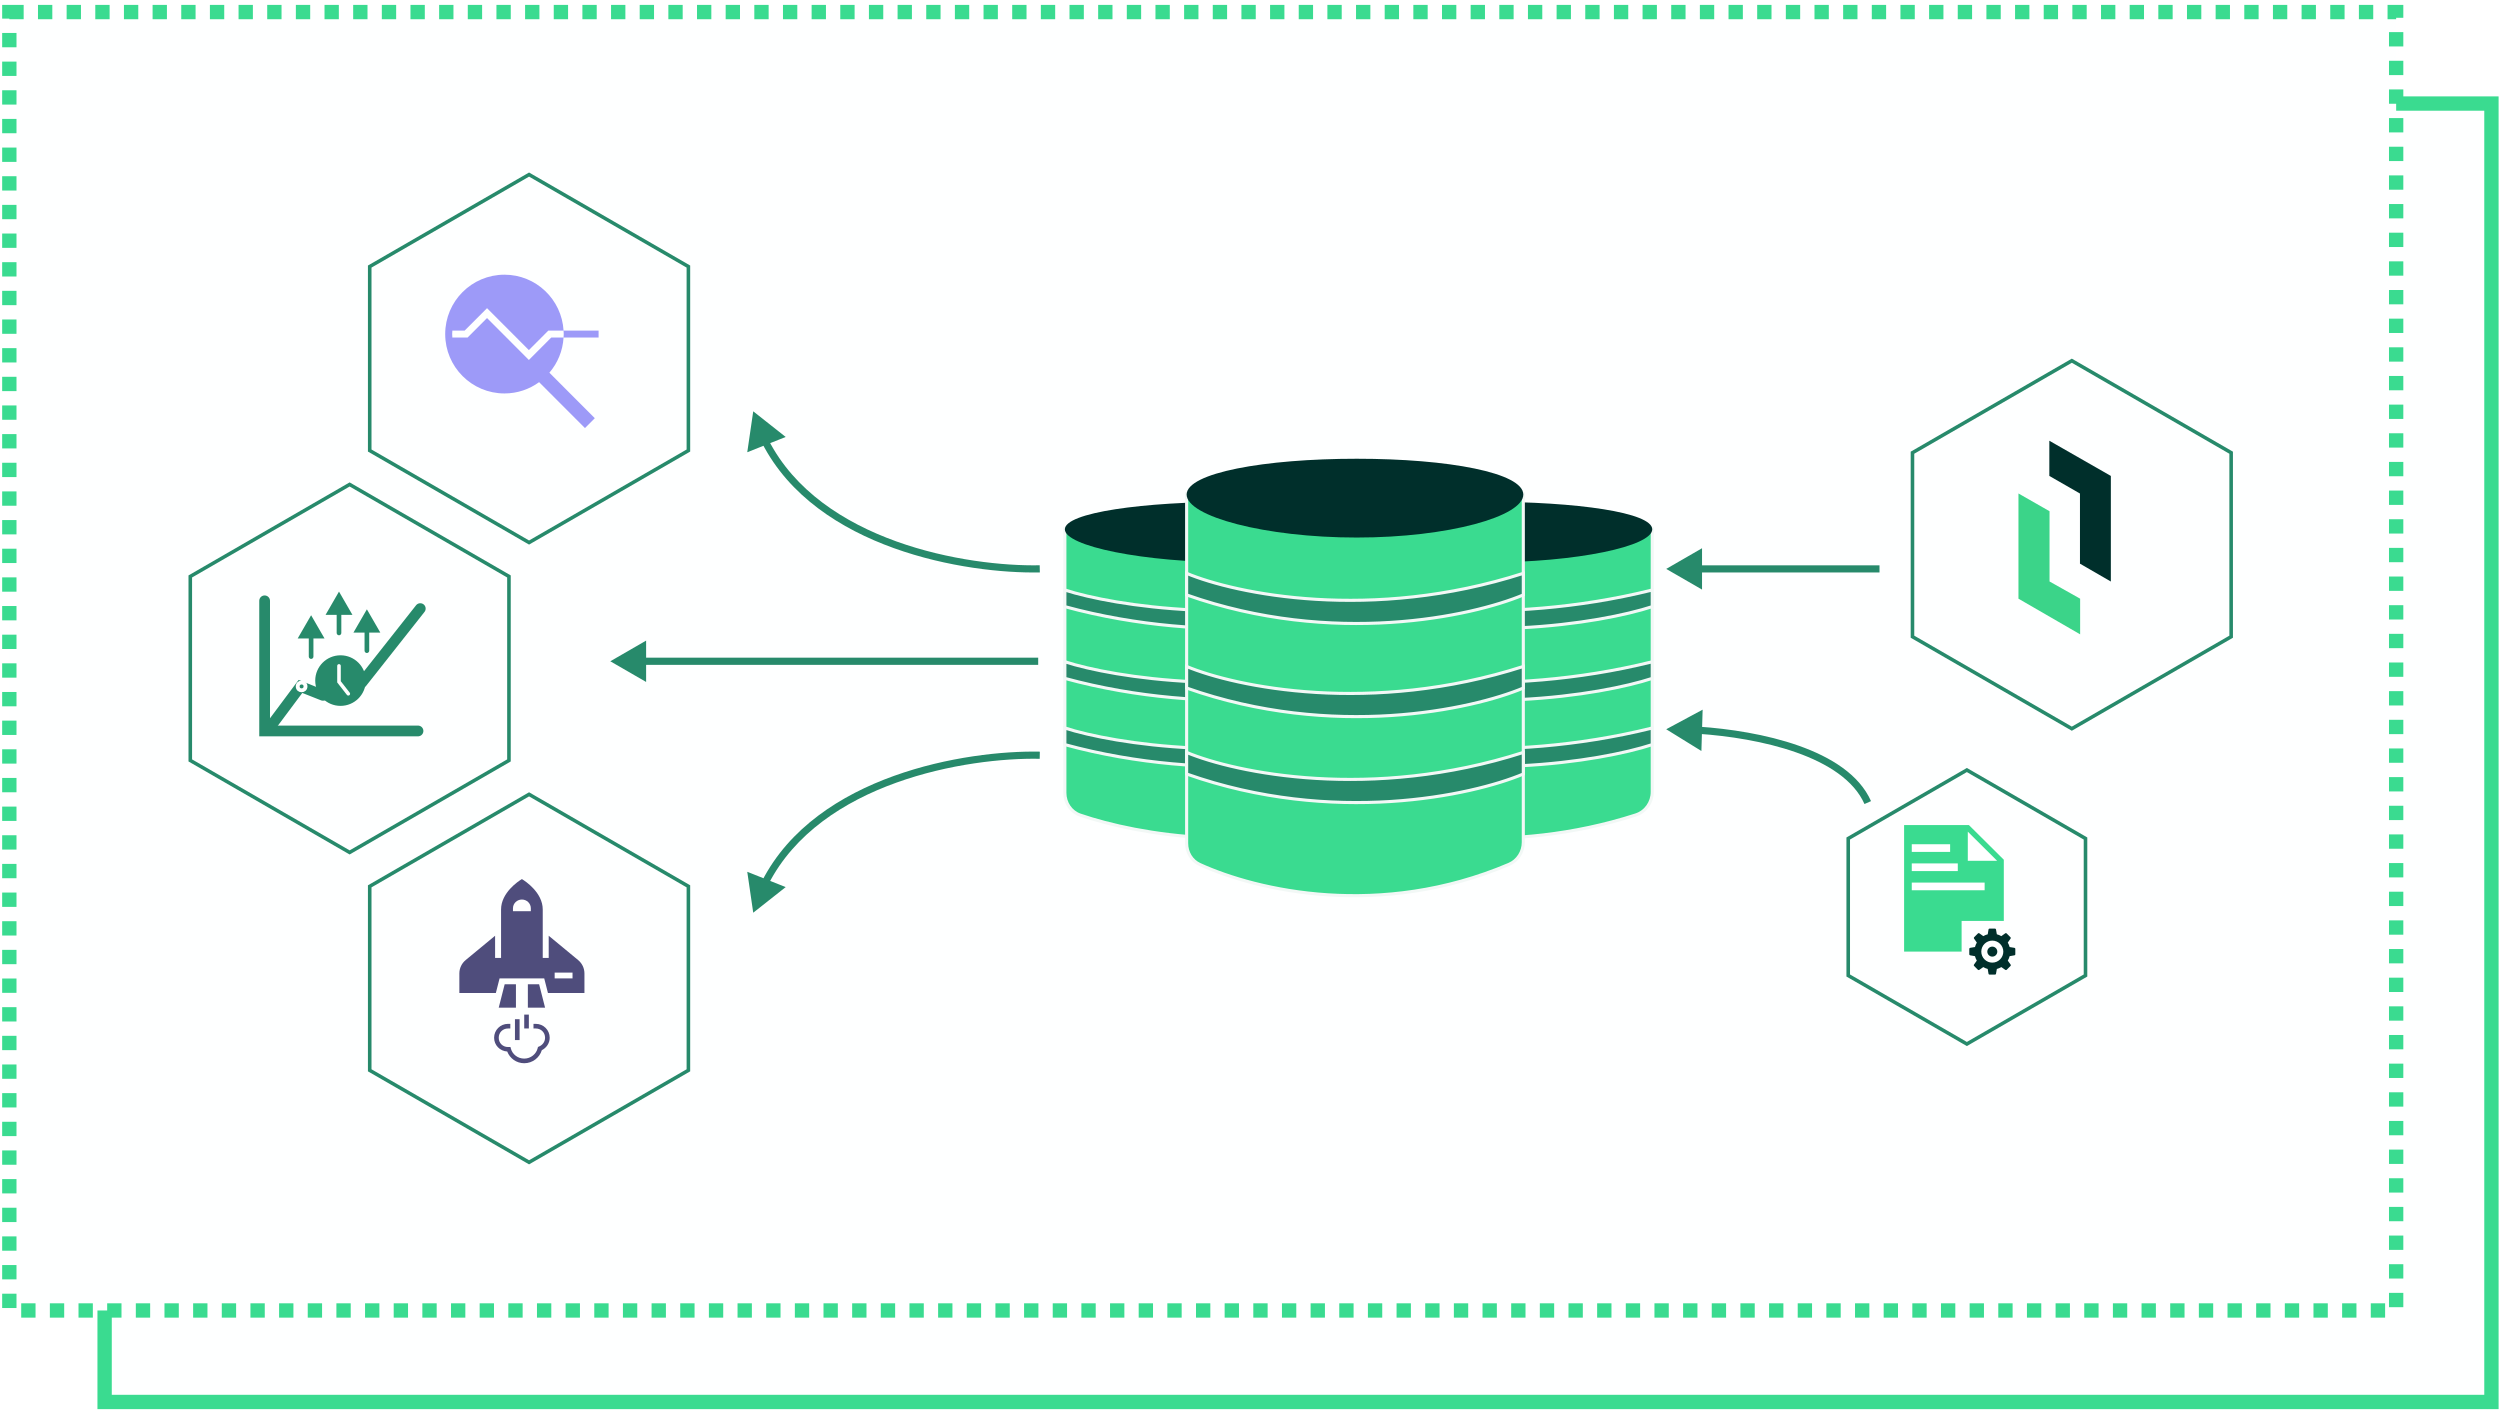 <svg width="349" height="197" viewBox="0 0 349 197" fill="none" xmlns="http://www.w3.org/2000/svg">
<rect x="14.604" y="14.456" width="333.2" height="181.258" fill="#FEFFFF" stroke="#3ADB90" stroke-width="2"/>
<rect x="1.303" y="1.684" width="333.2" height="181.258" fill="#FEFFFF" stroke="#3ADB90" stroke-width="2" stroke-dasharray="2 2"/>
<path d="M183.654 110.682V73.893C201.86 81.557 222.573 77.086 230.654 73.893V110.554C230.654 112.009 229.744 113.319 228.359 113.766C210.735 119.452 193.932 116.575 185.796 113.789C184.479 113.338 183.654 112.073 183.654 110.682Z" fill="#3ADB90" stroke="#F2F8F6" stroke-width="0.433"/>
<path d="M230.654 82.368C209.402 87.626 190.466 84.559 183.654 82.368V84.688C204.089 90.255 223.502 87.007 230.654 84.688V82.368Z" fill="#278A6B" stroke="#F2F8F6" stroke-width="0.433"/>
<path d="M230.654 92.385C209.402 97.642 190.466 94.576 183.654 92.385V94.704C204.089 100.271 223.502 97.024 230.654 94.704V92.385Z" fill="#278A6B" stroke="#F2F8F6" stroke-width="0.433"/>
<path d="M230.654 101.631C209.402 106.888 190.466 103.821 183.654 101.631V103.95C204.089 109.517 223.502 106.27 230.654 103.95V101.631Z" fill="#278A6B" stroke="#F2F8F6" stroke-width="0.433"/>
<path d="M230.654 73.893C230.654 76.234 220.241 78.516 207.396 78.516C194.552 78.516 183.654 76.234 183.654 73.893C183.654 71.553 194.552 70.041 207.396 70.041C220.241 70.041 230.654 71.553 230.654 73.893Z" fill="#002F2B"/>
<path d="M148.655 110.682V73.893C166.861 81.557 187.574 77.086 195.655 73.893V110.554C195.655 112.009 194.745 113.319 193.36 113.766C175.736 119.452 158.933 116.575 150.797 113.789C149.48 113.338 148.655 112.073 148.655 110.682Z" fill="#3ADB90" stroke="#F2F8F6" stroke-width="0.433"/>
<path d="M195.655 82.368C174.403 87.626 155.467 84.559 148.655 82.368V84.688C169.09 90.255 188.503 87.007 195.655 84.688V82.368Z" fill="#278A6B" stroke="#F2F8F6" stroke-width="0.433"/>
<path d="M195.655 92.385C174.403 97.642 155.467 94.576 148.655 92.385V94.704C169.09 100.271 188.503 97.024 195.655 94.704V92.385Z" fill="#278A6B" stroke="#F2F8F6" stroke-width="0.433"/>
<path d="M195.655 101.631C174.403 106.888 155.467 103.821 148.655 101.631V103.95C169.09 109.517 188.503 106.27 195.655 103.95V101.631Z" fill="#278A6B" stroke="#F2F8F6" stroke-width="0.433"/>
<path d="M195.655 73.893C195.655 76.234 185.242 78.516 172.397 78.516C159.552 78.516 148.655 76.234 148.655 73.893C148.655 71.553 159.552 70.041 172.397 70.041C185.242 70.041 195.655 71.553 195.655 73.893Z" fill="#002F2B"/>
<path d="M165.654 117.717V69.041C183.86 78.987 204.573 73.185 212.654 69.041V117.575C212.654 118.914 211.884 120.142 210.653 120.666C192.692 128.309 175.538 124.358 167.482 120.679C166.332 120.154 165.654 118.982 165.654 117.717Z" fill="#3ADB90" stroke="#F2F8F6" stroke-width="0.433"/>
<path d="M212.654 80.04C191.402 86.864 172.466 82.884 165.654 80.04V83.051C186.089 90.276 205.502 86.061 212.654 83.051V80.04Z" fill="#278A6B" stroke="#F2F8F6" stroke-width="0.433"/>
<path d="M212.654 93.04C191.402 99.864 172.466 95.883 165.654 93.04V96.051C186.089 103.276 205.502 99.061 212.654 96.051V93.04Z" fill="#278A6B" stroke="#F2F8F6" stroke-width="0.433"/>
<path d="M212.654 105.04C191.402 111.864 172.466 107.884 165.654 105.04V108.051C186.089 115.276 205.502 111.061 212.654 108.051V105.04Z" fill="#278A6B" stroke="#F2F8F6" stroke-width="0.433"/>
<path d="M212.654 69.041C212.654 72.078 202.241 75.041 189.396 75.041C176.552 75.041 165.654 72.078 165.654 69.041C165.654 66.003 176.552 64.041 189.396 64.041C202.241 64.041 212.654 66.003 212.654 69.041Z" fill="#002F2B"/>
<g filter="url(#filter0_d_722_914)">
<path d="M288.226 49.067L310.719 62.054V88.027L288.226 101.014L265.732 88.027V62.054L288.226 49.067Z" fill="#FEFFFF"/>
<path d="M265.982 62.198L288.226 49.356L310.469 62.198V87.883L288.226 100.725L265.982 87.883V62.198Z" stroke="#278A6B" stroke-width="0.5"/>
</g>
<path d="M286.087 66.44V61.526L294.675 66.44V81.181L290.363 78.688V68.897L286.087 66.44Z" fill="#002F2B"/>
<path d="M281.776 83.576V68.888L286.115 71.368V81.174L290.387 83.576V88.555L281.776 83.576Z" fill="#3BD489"/>
<g filter="url(#filter1_d_722_914)">
<path d="M72.857 23.081L95.35 36.067V62.04L72.857 75.027L50.363 62.04V36.067L72.857 23.081Z" fill="#FEFFFF"/>
<path d="M50.613 36.212L72.857 23.369L95.1 36.212V61.896L72.857 74.738L50.613 61.896V36.212Z" stroke="#278A6B" stroke-width="0.5"/>
</g>
<path d="M70.424 38.347C65.854 38.347 62.15 42.058 62.15 46.637C62.15 51.215 65.854 54.926 70.424 54.926C72.233 54.926 73.9 54.337 75.26 53.349L81.659 59.76L83.035 58.381L76.695 52.029C77.836 50.694 78.563 48.993 78.672 47.124H76.952L73.83 50.252L67.99 44.4L65.272 47.124H63.148C63.138 46.962 63.124 46.801 63.124 46.637C63.124 46.472 63.138 46.311 63.148 46.149H64.869L67.99 43.021L73.83 48.873L76.549 46.149H78.672C78.419 41.799 74.828 38.347 70.424 38.347ZM78.672 46.149C78.681 46.311 78.697 46.472 78.697 46.637C78.697 46.801 78.681 46.962 78.672 47.124H83.564V46.149H78.672Z" fill="#9D9AF8"/>
<g filter="url(#filter2_d_722_914)">
<path d="M47.807 66.34L70.3 79.327V105.3L47.807 118.287L25.314 105.3V79.327L47.807 66.34Z" fill="#FEFFFF"/>
<path d="M25.564 79.471L47.807 66.629L70.05 79.471V105.156L47.807 117.998L25.564 105.156V79.471Z" stroke="#278A6B" stroke-width="0.5"/>
</g>
<path d="M36.942 83.874V102.042H58.354" stroke="#278A6B" stroke-width="1.5" stroke-linecap="round"/>
<path d="M37.486 101.8L41.944 95.825L45.091 97.07" stroke="#278A6B" stroke-width="1.5" stroke-linecap="round"/>
<path d="M50.523 95.281L58.671 84.96" stroke="#278A6B" stroke-width="1.5" stroke-linecap="round"/>
<circle cx="42.104" cy="95.825" r="0.544" fill="#278A6B" stroke="white" stroke-width="0.541"/>
<path d="M43.106 91.66C43.106 91.84 43.251 91.985 43.431 91.985C43.61 91.985 43.755 91.84 43.755 91.66H43.106ZM43.431 85.885L41.555 89.133H45.306L43.431 85.885ZM43.755 91.66V88.809H43.106V91.66H43.755Z" fill="#278A6B"/>
<path d="M46.999 88.36C46.999 88.54 47.145 88.685 47.324 88.685C47.504 88.685 47.649 88.54 47.649 88.36H46.999ZM47.324 82.585L45.449 85.834H49.2L47.324 82.585ZM47.649 88.36V85.509H46.999V88.36H47.649Z" fill="#278A6B"/>
<path d="M50.892 90.835C50.892 91.014 51.037 91.16 51.217 91.16C51.396 91.16 51.542 91.014 51.542 90.835H50.892ZM51.217 85.06L49.341 88.309H53.092L51.217 85.06ZM51.542 90.835V87.984H50.892V90.835H51.542Z" fill="#278A6B"/>
<circle cx="47.537" cy="95.01" r="3.531" fill="#278A6B"/>
<path d="M47.324 92.958V95.183L48.622 96.851" stroke="white" stroke-width="0.5" stroke-linecap="round"/>
<g filter="url(#filter3_d_722_914)">
<path d="M72.857 109.6L95.35 122.587V148.56L72.857 161.547L50.363 148.56V122.587L72.857 109.6Z" fill="#FEFFFF"/>
<path d="M50.613 122.731L72.857 109.889L95.1 122.731V148.416L72.857 161.258L50.613 148.416V122.731Z" stroke="#278A6B" stroke-width="0.5"/>
</g>
<path d="M73.181 148.427C74.343 148.427 75.321 147.653 75.637 146.609C76.286 146.275 76.738 145.63 76.738 144.87C76.738 143.795 75.873 142.93 74.798 142.93H74.475V143.577H74.798C75.534 143.577 76.091 144.134 76.091 144.87C76.091 145.416 75.755 145.881 75.253 146.093L75.101 146.154L75.061 146.315C74.87 147.135 74.098 147.781 73.181 147.781C72.288 147.781 71.542 147.193 71.322 146.396L71.261 146.164H70.918C70.181 146.164 69.624 145.607 69.624 144.87C69.624 144.134 70.181 143.577 70.918 143.577H71.241V142.93H70.918C69.843 142.93 68.977 143.795 68.977 144.87C68.977 145.906 69.787 146.73 70.806 146.79C71.175 147.748 72.09 148.427 73.181 148.427ZM72.534 145.194V142.283H71.888V145.194H72.534ZM73.828 143.577V141.637H73.181V143.577H73.828Z" fill="#4F4D7C"/>
<path d="M64.126 138.627H69.219L69.739 136.588H75.975L76.495 138.627H81.588V135.89C81.588 135.168 81.263 134.483 80.7 134.019L76.599 130.629V133.732H75.767V126.967C75.767 124.624 73.362 123.017 72.857 122.72C72.352 123.017 69.947 124.624 69.947 126.967V133.732H69.115V130.629L65.013 134.019C64.451 134.483 64.126 135.168 64.126 135.89V138.627ZM69.622 140.667H72.025V137.403H70.453L69.622 140.667ZM71.61 127.206V126.798C71.61 126.123 72.168 125.575 72.857 125.575C73.546 125.575 74.104 126.123 74.104 126.798V127.206H71.61ZM73.689 140.667H76.092L75.26 137.403H73.689V140.667ZM77.43 136.588V135.772H79.925V136.588H77.43Z" fill="#4F4D7C"/>
<path d="M105.151 57.42L104.318 63.133L109.682 60.999L105.151 57.42ZM145.142 78.912C140.093 79.011 132.434 78.21 125.123 75.579C117.808 72.947 110.907 68.508 107.261 61.376L106.371 61.831C110.177 69.277 117.344 73.843 124.784 76.52C132.228 79.199 140.011 80.013 145.161 79.912L145.142 78.912Z" fill="#278A6B"/>
<path d="M232.604 101.804L237.515 104.839L237.688 99.068L232.604 101.804ZM237.068 102.437C241.266 102.722 246.343 103.482 250.748 105.036C255.173 106.597 258.803 108.918 260.282 112.243L261.196 111.837C259.545 108.124 255.579 105.68 251.08 104.093C246.56 102.498 241.385 101.727 237.136 101.44L237.068 102.437Z" fill="#278A6B"/>
<path d="M105.151 127.415L104.318 121.702L109.682 123.837L105.151 127.415ZM145.142 105.928C140.093 105.829 132.434 106.63 125.123 109.26C117.808 111.892 110.907 116.33 107.261 123.46L106.371 123.005C110.177 115.561 117.344 110.996 124.784 108.319C132.228 105.641 140.011 104.827 145.161 104.929L145.142 105.928Z" fill="#278A6B"/>
<path d="M85.198 92.314L90.198 95.201V89.427L85.198 92.314ZM144.931 91.814H89.698V92.814H144.931V91.814Z" fill="#278A6B"/>
<path d="M232.604 79.42L237.604 82.307L237.604 76.533L232.604 79.42ZM262.378 78.92L237.104 78.92L237.104 79.92L262.378 79.92L262.378 78.92Z" fill="#278A6B"/>
<g filter="url(#filter4_d_722_914)">
<path d="M273.574 106.205L290.387 115.912V135.325L273.574 145.032L256.762 135.325V115.912L273.574 106.205Z" fill="#FEFFFF"/>
<path d="M257.012 116.056L273.574 106.494L290.137 116.056V135.181L273.574 144.743L257.012 135.181V116.056Z" stroke="#278A6B" stroke-width="0.5"/>
</g>
<path d="M274.859 115.178H265.812V132.846H273.842V128.563H279.732V120.019L274.859 115.178ZM274.705 120.172V116.1L278.804 120.172H274.705Z" fill="#3ADB90"/>
<path d="M277.735 129.634C277.667 129.634 277.608 129.684 277.597 129.751L277.487 130.428C277.271 130.484 277.064 130.57 276.869 130.684L276.309 130.284C276.254 130.245 276.177 130.251 276.129 130.299L275.586 130.842C275.538 130.89 275.531 130.966 275.57 131.021L275.965 131.585C275.851 131.781 275.764 131.989 275.707 132.206L275.03 132.319C274.963 132.33 274.913 132.388 274.913 132.457V133.225C274.913 133.292 274.962 133.35 275.028 133.362L275.706 133.482C275.762 133.699 275.849 133.907 275.963 134.103L275.563 134.662C275.523 134.718 275.529 134.794 275.578 134.842L276.121 135.385C276.169 135.433 276.244 135.439 276.3 135.401L276.864 135.006C277.059 135.121 277.267 135.207 277.484 135.265L277.597 135.942C277.609 136.009 277.667 136.059 277.735 136.059H278.503C278.571 136.059 278.629 136.01 278.641 135.944L278.761 135.266C278.981 135.209 279.191 135.121 279.388 135.006L279.951 135.4C280.007 135.439 280.082 135.433 280.13 135.385L280.673 134.842C280.721 134.793 280.728 134.717 280.687 134.662L280.287 134.105C280.402 133.908 280.488 133.699 280.546 133.481L281.222 133.362C281.289 133.351 281.338 133.293 281.338 133.225V132.457C281.338 132.388 281.288 132.33 281.22 132.319L280.545 132.208C280.487 131.99 280.4 131.78 280.285 131.584L280.68 131.022C280.719 130.966 280.712 130.891 280.664 130.842L280.121 130.3C280.073 130.251 279.996 130.245 279.941 130.285L279.384 130.685C279.187 130.57 278.978 130.483 278.759 130.426L278.641 129.749C278.629 129.683 278.571 129.634 278.503 129.634H277.735ZM278.125 131.31C278.974 131.31 279.662 131.998 279.662 132.846C279.662 133.694 278.974 134.383 278.125 134.383C277.277 134.383 276.589 133.694 276.589 132.846C276.589 131.998 277.277 131.31 278.125 131.31ZM278.125 132.148C277.94 132.148 277.763 132.222 277.632 132.353C277.501 132.484 277.427 132.661 277.427 132.846C277.427 133.032 277.501 133.209 277.632 133.34C277.763 133.471 277.94 133.545 278.125 133.545C278.311 133.545 278.488 133.471 278.619 133.34C278.75 133.209 278.824 133.032 278.824 132.846C278.824 132.661 278.75 132.484 278.619 132.353C278.488 132.222 278.311 132.148 278.125 132.148Z" fill="#002F2B"/>
<rect x="266.883" y="117.855" width="5.354" height="1.071" fill="white"/>
<rect x="266.883" y="120.532" width="6.425" height="1.071" fill="white"/>
<rect x="266.883" y="123.209" width="10.172" height="1.071" fill="white"/>
<defs>
<filter id="filter0_d_722_914" x="263.732" y="47.067" width="50.986" height="57.946" filterUnits="userSpaceOnUse" color-interpolation-filters="sRGB">
<feFlood flood-opacity="0" result="BackgroundImageFix"/>
<feColorMatrix in="SourceAlpha" type="matrix" values="0 0 0 0 0 0 0 0 0 0 0 0 0 0 0 0 0 0 127 0" result="hardAlpha"/>
<feOffset dx="1" dy="1"/>
<feGaussianBlur stdDeviation="1.5"/>
<feComposite in2="hardAlpha" operator="out"/>
<feColorMatrix type="matrix" values="0 0 0 0 0 0 0 0 0 0.184 0 0 0 0 0.169 0 0 0 0.38 0"/>
<feBlend mode="normal" in2="BackgroundImageFix" result="effect1_dropShadow_722_914"/>
<feBlend mode="normal" in="SourceGraphic" in2="effect1_dropShadow_722_914" result="shape"/>
</filter>
<filter id="filter1_d_722_914" x="48.363" y="21.081" width="50.986" height="57.946" filterUnits="userSpaceOnUse" color-interpolation-filters="sRGB">
<feFlood flood-opacity="0" result="BackgroundImageFix"/>
<feColorMatrix in="SourceAlpha" type="matrix" values="0 0 0 0 0 0 0 0 0 0 0 0 0 0 0 0 0 0 127 0" result="hardAlpha"/>
<feOffset dx="1" dy="1"/>
<feGaussianBlur stdDeviation="1.5"/>
<feComposite in2="hardAlpha" operator="out"/>
<feColorMatrix type="matrix" values="0 0 0 0 0 0 0 0 0 0.184 0 0 0 0 0.169 0 0 0 0.38 0"/>
<feBlend mode="normal" in2="BackgroundImageFix" result="effect1_dropShadow_722_914"/>
<feBlend mode="normal" in="SourceGraphic" in2="effect1_dropShadow_722_914" result="shape"/>
</filter>
<filter id="filter2_d_722_914" x="23.314" y="64.34" width="50.986" height="57.946" filterUnits="userSpaceOnUse" color-interpolation-filters="sRGB">
<feFlood flood-opacity="0" result="BackgroundImageFix"/>
<feColorMatrix in="SourceAlpha" type="matrix" values="0 0 0 0 0 0 0 0 0 0 0 0 0 0 0 0 0 0 127 0" result="hardAlpha"/>
<feOffset dx="1" dy="1"/>
<feGaussianBlur stdDeviation="1.5"/>
<feComposite in2="hardAlpha" operator="out"/>
<feColorMatrix type="matrix" values="0 0 0 0 0 0 0 0 0 0.184 0 0 0 0 0.169 0 0 0 0.38 0"/>
<feBlend mode="normal" in2="BackgroundImageFix" result="effect1_dropShadow_722_914"/>
<feBlend mode="normal" in="SourceGraphic" in2="effect1_dropShadow_722_914" result="shape"/>
</filter>
<filter id="filter3_d_722_914" x="48.363" y="107.6" width="50.986" height="57.946" filterUnits="userSpaceOnUse" color-interpolation-filters="sRGB">
<feFlood flood-opacity="0" result="BackgroundImageFix"/>
<feColorMatrix in="SourceAlpha" type="matrix" values="0 0 0 0 0 0 0 0 0 0 0 0 0 0 0 0 0 0 127 0" result="hardAlpha"/>
<feOffset dx="1" dy="1"/>
<feGaussianBlur stdDeviation="1.5"/>
<feComposite in2="hardAlpha" operator="out"/>
<feColorMatrix type="matrix" values="0 0 0 0 0 0 0 0 0 0.184 0 0 0 0 0.169 0 0 0 0.38 0"/>
<feBlend mode="normal" in2="BackgroundImageFix" result="effect1_dropShadow_722_914"/>
<feBlend mode="normal" in="SourceGraphic" in2="effect1_dropShadow_722_914" result="shape"/>
</filter>
<filter id="filter4_d_722_914" x="254.762" y="104.205" width="39.625" height="44.827" filterUnits="userSpaceOnUse" color-interpolation-filters="sRGB">
<feFlood flood-opacity="0" result="BackgroundImageFix"/>
<feColorMatrix in="SourceAlpha" type="matrix" values="0 0 0 0 0 0 0 0 0 0 0 0 0 0 0 0 0 0 127 0" result="hardAlpha"/>
<feOffset dx="1" dy="1"/>
<feGaussianBlur stdDeviation="1.5"/>
<feComposite in2="hardAlpha" operator="out"/>
<feColorMatrix type="matrix" values="0 0 0 0 0 0 0 0 0 0.184 0 0 0 0 0.169 0 0 0 0.38 0"/>
<feBlend mode="normal" in2="BackgroundImageFix" result="effect1_dropShadow_722_914"/>
<feBlend mode="normal" in="SourceGraphic" in2="effect1_dropShadow_722_914" result="shape"/>
</filter>
</defs>
</svg>
